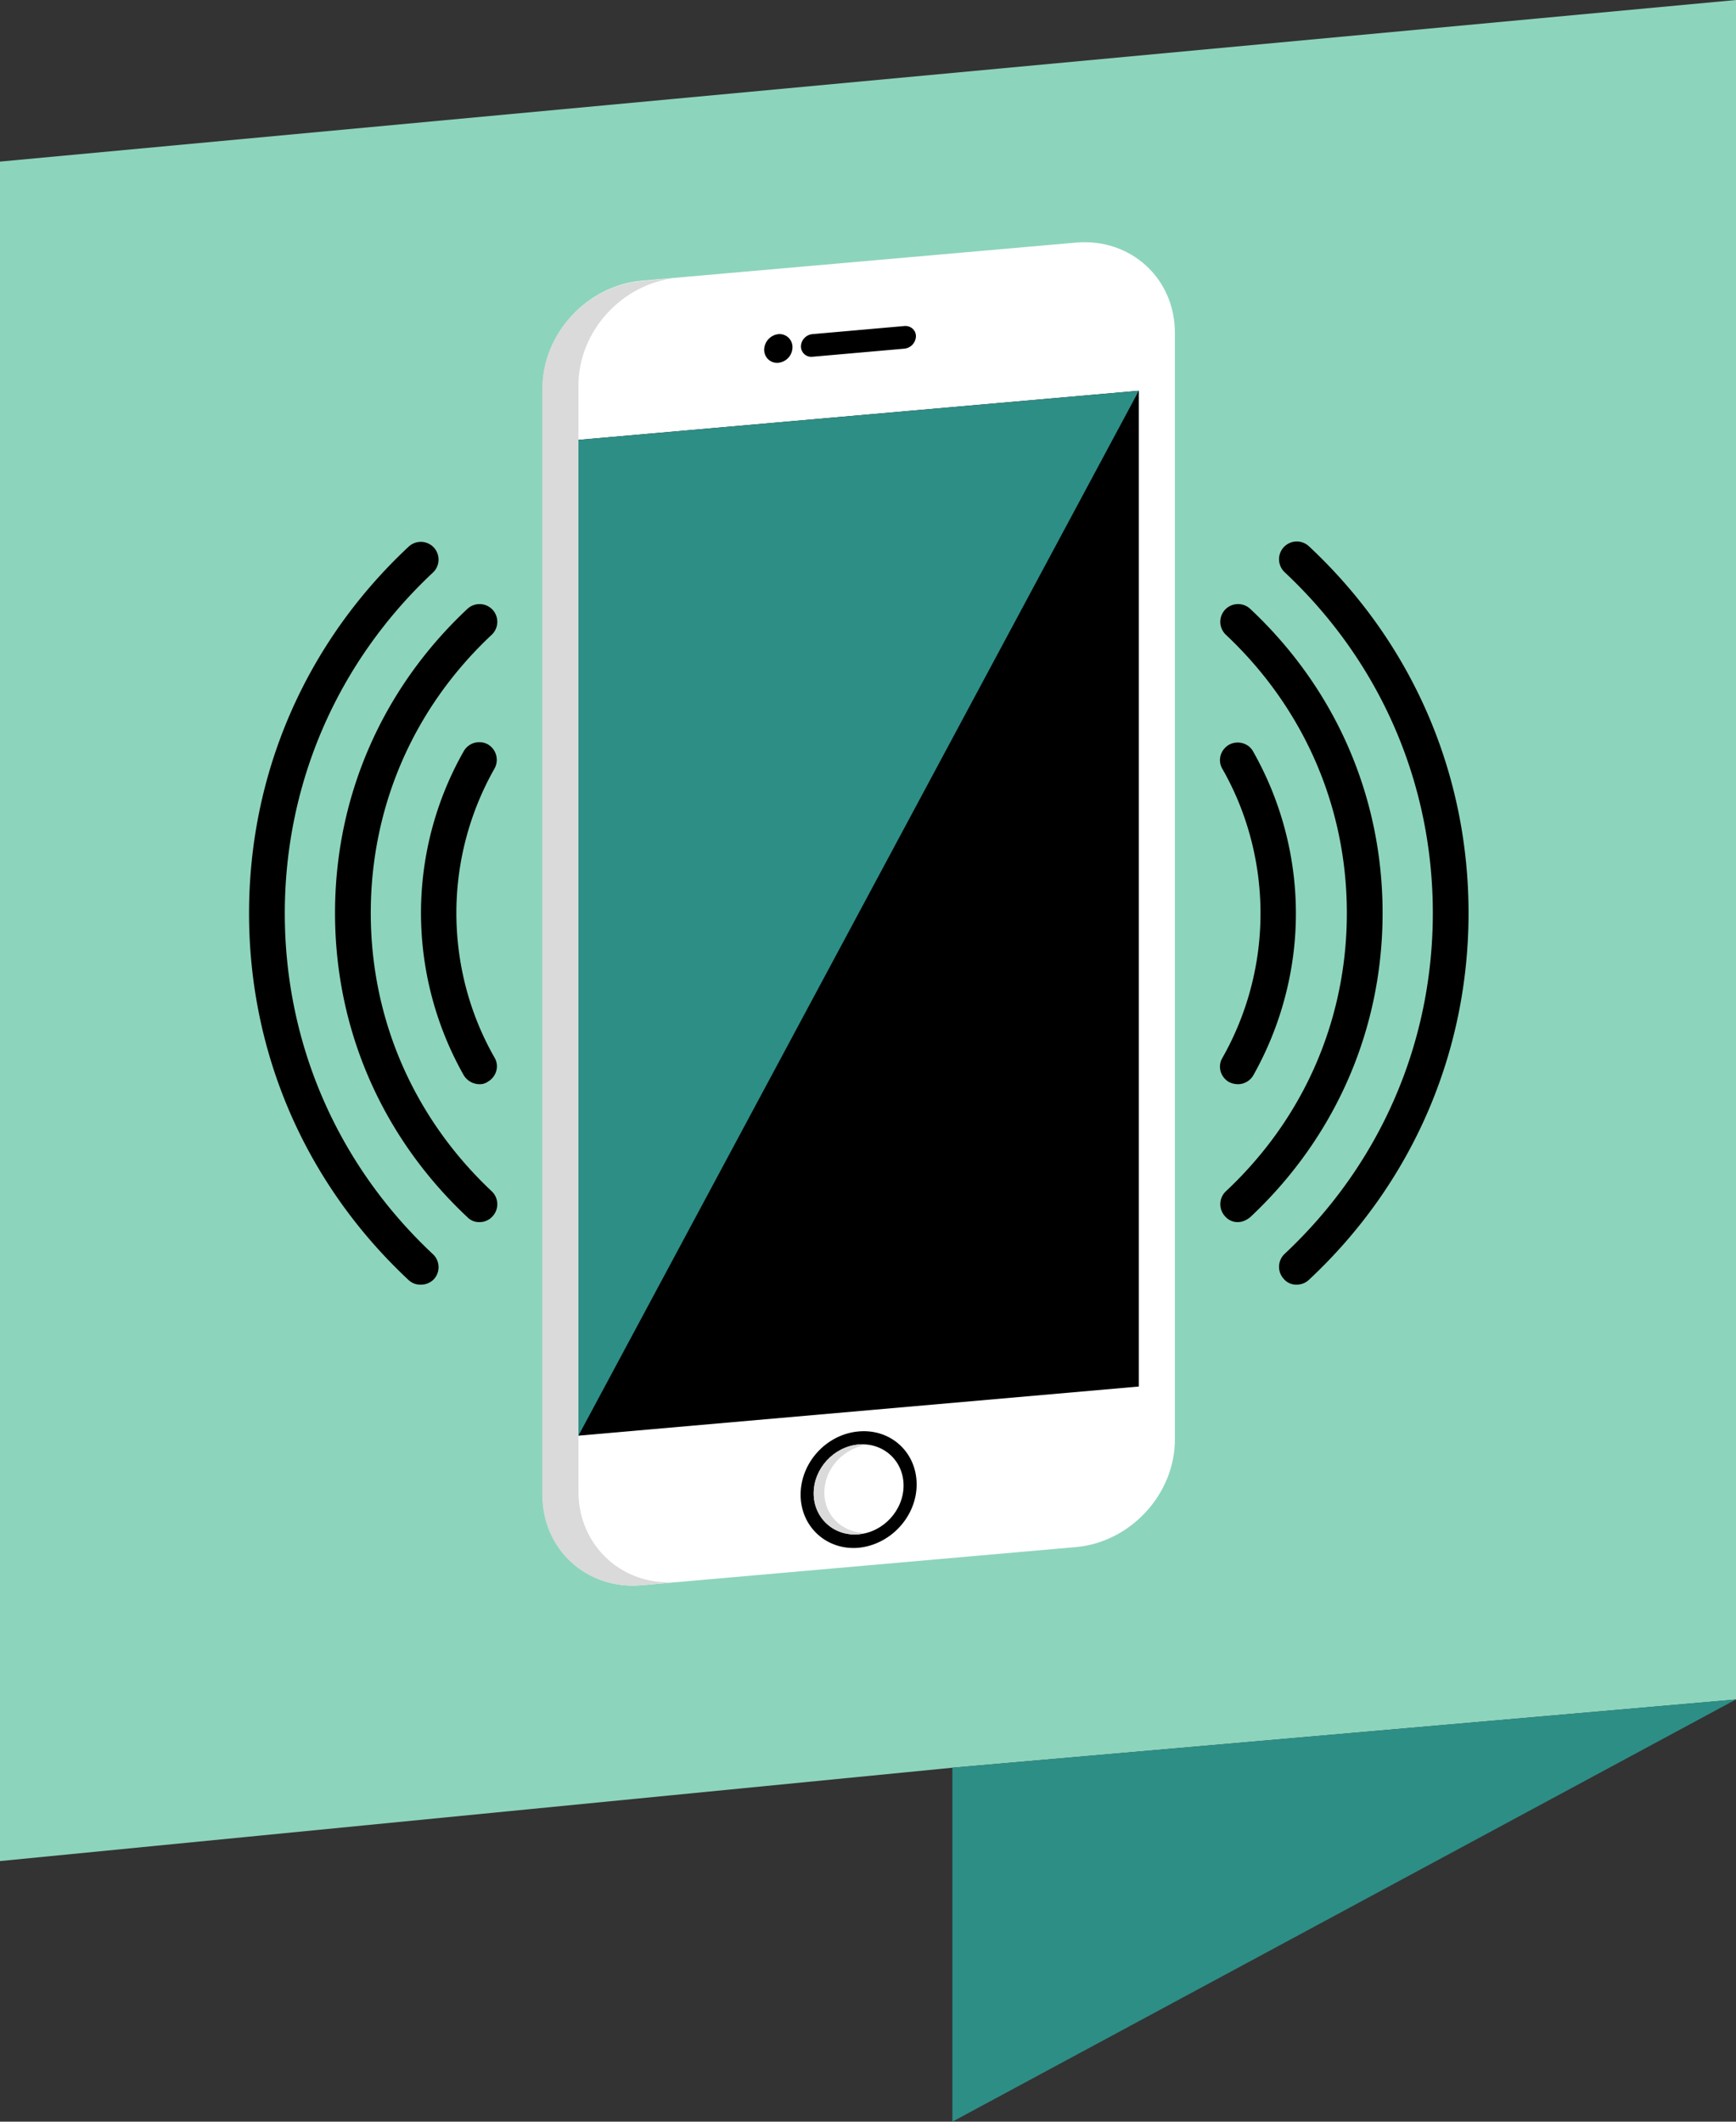<svg width="90" height="110" fill="none" xmlns="http://www.w3.org/2000/svg"><rect width="100%" height="100%" fill="#333333" stroke="none"/><path d="M0 8.378v88.11l49.374-4.84L90 88.11V0L0 8.378z" fill="#8DD4BD"/><path d="M49.374 109.999L90 88.109l-40.626 3.539v18.351z" fill="#2D8E86"/><path d="M60.91 74.635c0 2.823-2.293 5.316-5.117 5.573l-22.541 1.98c-2.825.238-5.118-1.852-5.118-4.675V20.129c0-2.823 2.293-5.316 5.117-5.573l22.542-1.98c2.824-.238 5.117 1.852 5.117 4.675v57.383z" fill="#fff"/><path d="M29.988 77.33V19.982c0-2.824 2.293-5.317 5.117-5.574l-1.87.165c-2.825.257-5.118 2.75-5.118 5.574v57.365c0 2.823 2.293 4.913 5.117 4.674l1.871-.165c-2.806.239-5.117-1.851-5.117-4.693z" fill="#DADADA"/><path d="M59.04 71.885l-29.052 2.548V22.806l29.052-2.548v51.627z" fill="#000"/><path d="M29.988 74.433V22.806l29.052-2.548-29.052 54.175z" fill="#2D8E86"/><path d="M47.522 76.963c0-1.668-1.34-2.897-3.008-2.75-1.67.147-3.008 1.613-3.008 3.282 0 1.668 1.357 2.896 3.008 2.75 1.669-.165 3.008-1.632 3.008-3.282z" fill="#000"/><path d="M44.514 79.547c-1.284.11-2.33-.843-2.33-2.126 0-1.284 1.046-2.42 2.33-2.53 1.284-.11 2.33.843 2.33 2.126 0 1.284-1.046 2.42-2.33 2.53z" fill="#fff"/><path d="M42.735 77.384c0-1.192.917-2.218 2.072-2.457-.091 0-.183-.036-.293-.036-1.284.11-2.33 1.246-2.33 2.53 0 1.283 1.046 2.236 2.33 2.126.092 0 .165-.055.257-.073-1.138-.055-2.036-.917-2.036-2.09z" fill="#DADADA"/><path d="M41.084 18.003a.67.67 0 00-.733-.679.83.83 0 00-.734.807c0 .403.33.715.734.678a.815.815 0 00.733-.806zM47.485 17.434a.668.668 0 01-.587.642l-4.787.421a.535.535 0 01-.587-.531c0-.33.257-.605.587-.642l4.787-.422c.33-.018.587.22.587.532zM24.852 63.36a.831.831 0 01-.623-.257c-4.42-4.144-6.86-9.735-6.86-15.767s2.44-11.623 6.86-15.766a.925.925 0 011.302.036.924.924 0 01-.037 1.302c-4.053 3.795-6.272 8.91-6.272 14.428 0 5.519 2.237 10.633 6.272 14.428a.924.924 0 01.037 1.302.89.89 0 01-.679.293zM64.176 63.36a.853.853 0 01-.66-.294.924.924 0 01.036-1.302c4.054-3.795 6.273-8.91 6.273-14.428 0-5.518-2.238-10.633-6.273-14.428a.924.924 0 01-.037-1.302.925.925 0 011.303-.037c4.42 4.144 6.86 9.735 6.86 15.767s-2.44 11.623-6.86 15.767c-.202.165-.422.256-.642.256z" fill="#000"/><path d="M24.852 56.21a.96.96 0 01-.807-.458 17.12 17.12 0 01-2.22-8.415 17 17 0 012.22-8.397.927.927 0 011.247-.348c.44.257.587.807.349 1.247a15.178 15.178 0 00-1.981 7.498c0 2.622.678 5.225 1.98 7.498.257.44.092.99-.348 1.247a.732.732 0 01-.44.128zM64.176 56.21c-.147 0-.312-.036-.459-.11-.44-.256-.605-.806-.348-1.246a15.177 15.177 0 001.98-7.498c0-2.622-.678-5.225-1.98-7.499-.257-.44-.092-.99.348-1.246.44-.239 1.009-.092 1.248.348a17.053 17.053 0 012.219 8.397c0 2.933-.77 5.848-2.22 8.415a.93.93 0 01-.788.44z" fill="#000"/><path d="M21.808 66.605a.887.887 0 01-.624-.239c-5.337-4.986-8.272-11.751-8.272-19.011s2.935-14.025 8.272-19.012a.925.925 0 011.302.037.924.924 0 01-.037 1.301c-4.952 4.639-7.684 10.927-7.684 17.674 0 6.746 2.732 13.035 7.684 17.673a.924.924 0 01.037 1.302.942.942 0 01-.678.275zM67.22 66.605a.852.852 0 01-.66-.293.924.924 0 01.037-1.302c4.952-4.638 7.685-10.926 7.685-17.673 0-6.747-2.733-13.035-7.685-17.673a.924.924 0 01-.037-1.302.924.924 0 011.303-.037c5.337 4.987 8.271 11.752 8.271 19.012S73.2 61.362 67.863 66.349a.931.931 0 01-.642.256z" fill="#000"/></svg>